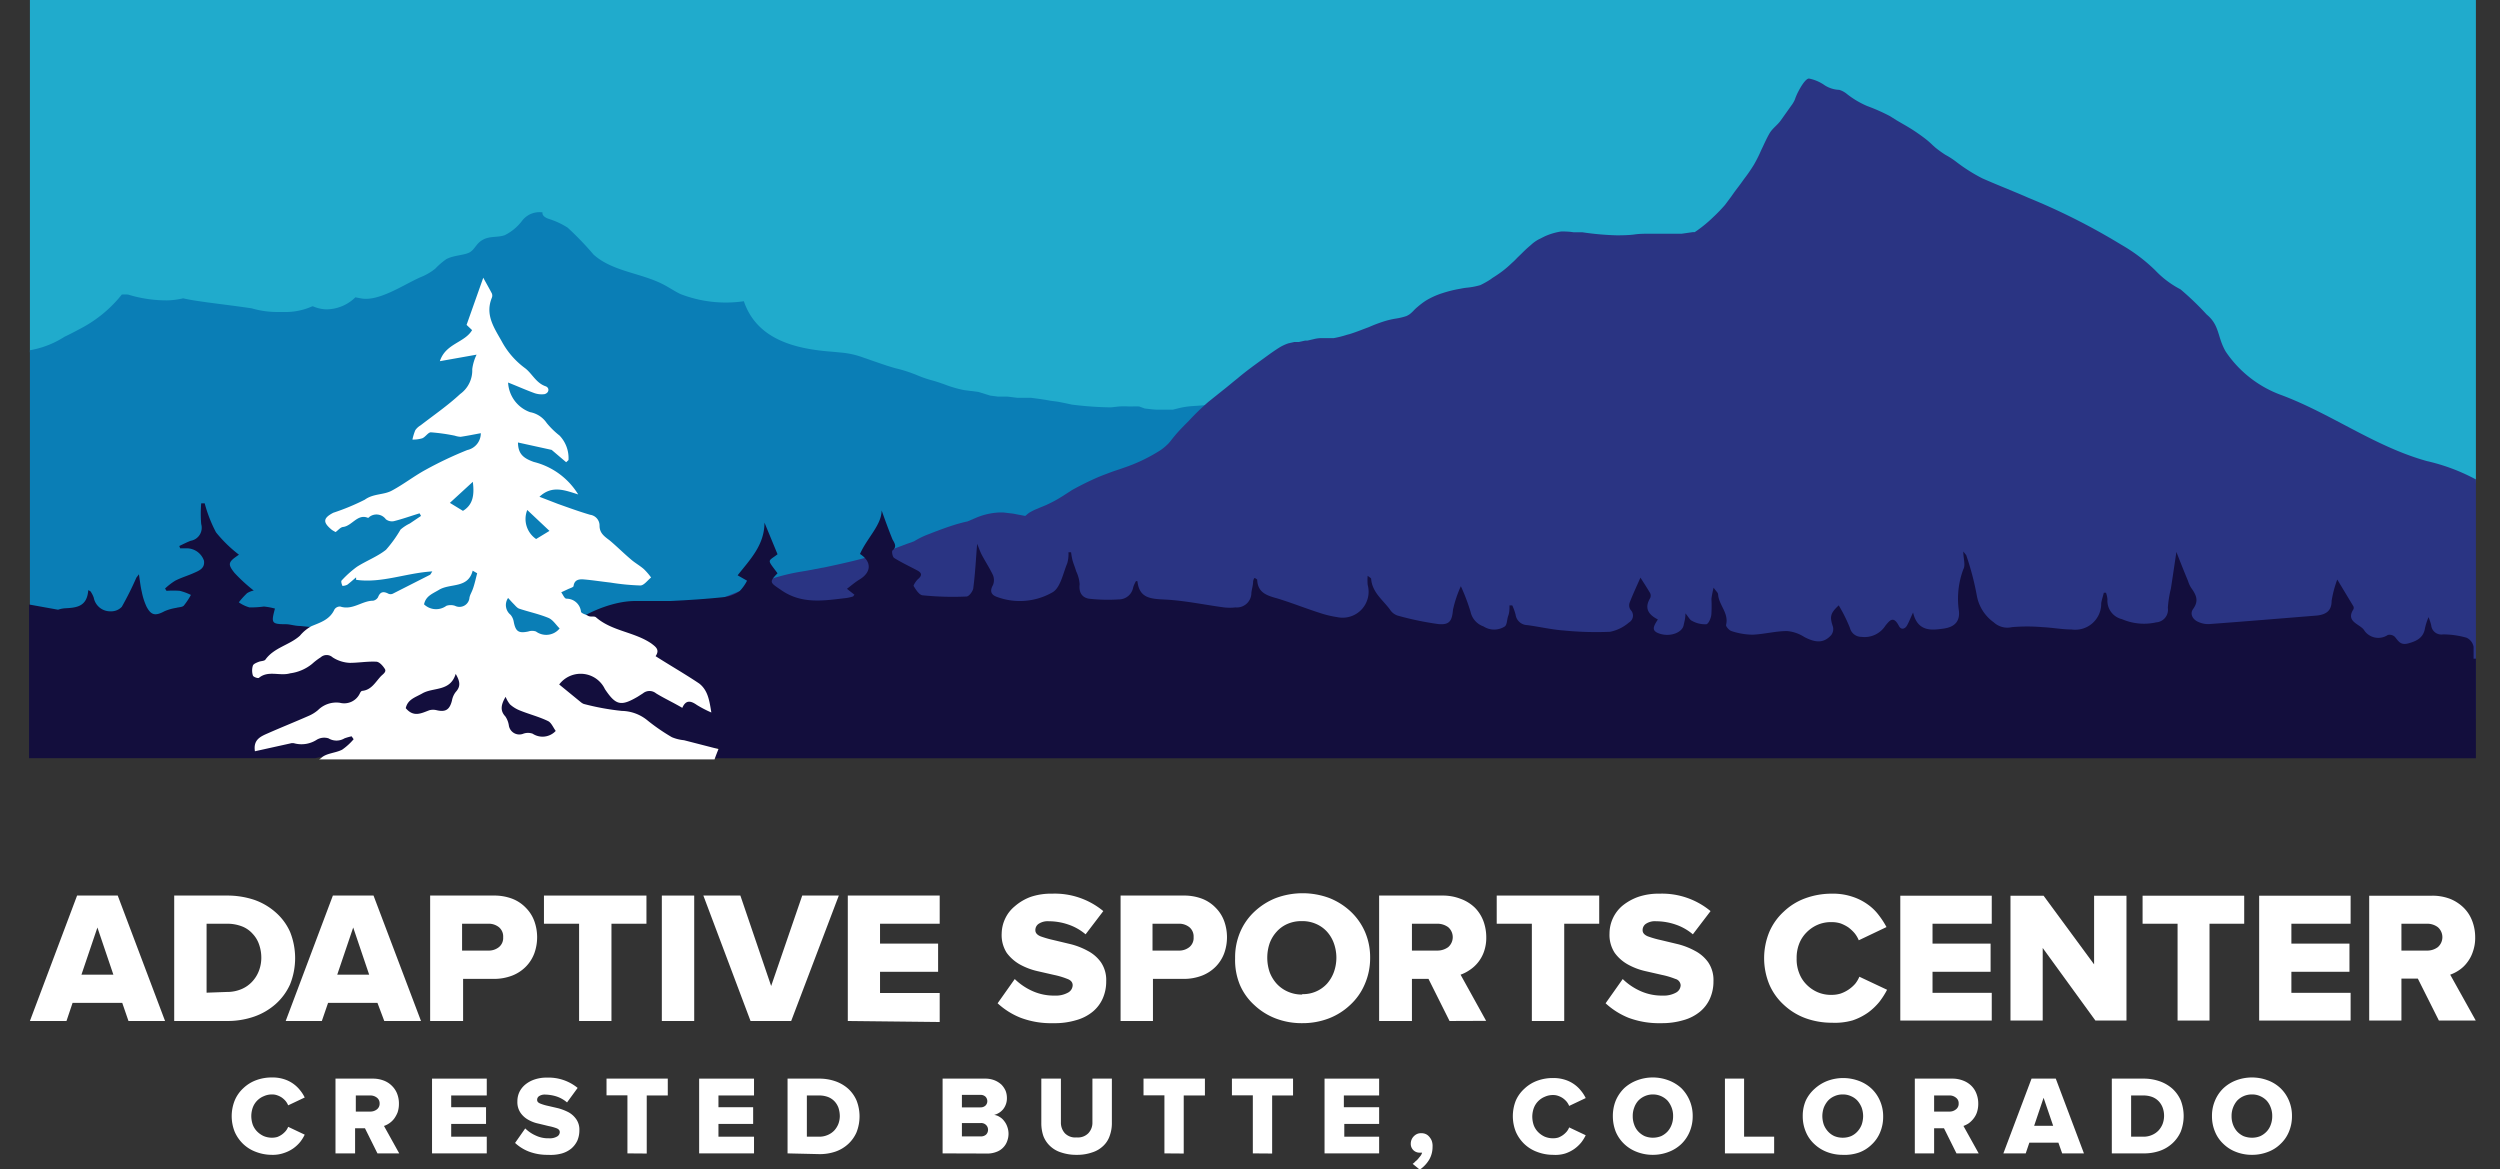 <svg viewBox="0 0 172.21 80.55" xmlns="http://www.w3.org/2000/svg" xmlns:xlink="http://www.w3.org/1999/xlink"><rect x="0" y="0" width="172.21" height="80.55" fill="#333333" stroke="none"/><clipPath id="a"><path d="m170.55 52.36-168.49-.13v-52.23h168.49z"/></clipPath><g fill="#fff"><path d="m126.19 70.45a5.27 5.27 0 0 1 -1.84-.32 4.4 4.4 0 0 1 -1.47-.91 4.07 4.07 0 0 1 -1-1.4 4.76 4.76 0 0 1 0-3.63 4.07 4.07 0 0 1 1-1.4 4.24 4.24 0 0 1 1.47-.91 5.27 5.27 0 0 1 1.84-.32 4.18 4.18 0 0 1 1.38.2 3.82 3.82 0 0 1 1.07.53 3.39 3.39 0 0 1 .77.74 5.87 5.87 0 0 1 .54.83l-1.91.91a2 2 0 0 0 -.29-.49 2.72 2.72 0 0 0 -.43-.4 2.65 2.65 0 0 0 -.53-.27 2 2 0 0 0 -.6-.09 2.32 2.32 0 0 0 -1 .19 2.42 2.42 0 0 0 -.76.53 2.27 2.27 0 0 0 -.5.78 2.66 2.66 0 0 0 -.17 1 2.59 2.59 0 0 0 .17 1 2.22 2.22 0 0 0 .5.79 2.42 2.42 0 0 0 .76.53 2.32 2.32 0 0 0 1 .19 2 2 0 0 0 .6-.09 2.36 2.36 0 0 0 1-.67 2 2 0 0 0 .29-.49l1.91.9a5.49 5.49 0 0 1 -.53.83 4.23 4.23 0 0 1 -.78.74 4.13 4.13 0 0 1 -1.07.54 4.46 4.46 0 0 1 -1.42.16z"/><path d="m130.9 70.3v-8.6h6.3v1.93h-4.08v1.37h4v1.94h-4v1.45h4.08v1.91z"/><path d="m144.34 70.3-3.63-5v5h-2.22v-8.6h2.28l3.48 4.73v-4.73h2.23v8.6z"/><path d="m150 70.3v-6.67h-2.41v-1.93h7v1.93h-2.39v6.67z"/><path d="m155.62 70.3v-8.6h6.3v1.93h-4.08v1.37h4v1.94h-4v1.45h4.08v1.91z"/><path d="m168 70.3-1.45-2.89h-1.13v2.89h-2.22v-8.6h4.31a3.42 3.42 0 0 1 1.27.22 2.85 2.85 0 0 1 .94.62 2.53 2.53 0 0 1 .58.91 3.12 3.12 0 0 1 .2 1.11 2.8 2.8 0 0 1 -.16 1 2.44 2.44 0 0 1 -.4.75 2.26 2.26 0 0 1 -.55.52 2.7 2.7 0 0 1 -.61.31l1.76 3.16zm-.83-4.82a1.21 1.21 0 0 0 .76-.24.91.91 0 0 0 0-1.37 1.21 1.21 0 0 0 -.76-.24h-1.75v1.85z"/><path d="m18.75 79.55a3.08 3.08 0 0 1 -1.11-.2 2.55 2.55 0 0 1 -.88-.54 2.61 2.61 0 0 1 -.59-.84 2.91 2.91 0 0 1 0-2.17 2.41 2.41 0 0 1 .59-.84 2.57 2.57 0 0 1 .88-.55 3.08 3.08 0 0 1 1.11-.19 2.57 2.57 0 0 1 .82.12 2.27 2.27 0 0 1 1.1.76 2.48 2.48 0 0 1 .32.5l-1.14.54a1.22 1.22 0 0 0 -.17-.29 1.48 1.48 0 0 0 -.26-.24 1.37 1.37 0 0 0 -.32-.16 1 1 0 0 0 -.35-.06 1.34 1.34 0 0 0 -.58.12 1.35 1.35 0 0 0 -.76.79 1.81 1.81 0 0 0 -.1.58 1.87 1.87 0 0 0 .1.59 1.35 1.35 0 0 0 .3.47 1.52 1.52 0 0 0 .46.32 1.5 1.5 0 0 0 .58.11 1.34 1.34 0 0 0 .35-.05 1.41 1.41 0 0 0 .32-.17 1.48 1.48 0 0 0 .26-.24 1.05 1.05 0 0 0 .17-.29l1.14.54a2.72 2.72 0 0 1 -.31.5 2.47 2.47 0 0 1 -.47.44 2.4 2.4 0 0 1 -.64.32 2.31 2.31 0 0 1 -.82.13z"/><path d="m26 79.45-.86-1.73h-.68v1.73h-1.35v-5.15h2.58a2.06 2.06 0 0 1 .76.14 1.57 1.57 0 0 1 .56.37 1.53 1.53 0 0 1 .35.54 1.85 1.85 0 0 1 .12.67 1.89 1.89 0 0 1 -.09.6 2 2 0 0 1 -.24.44 1.47 1.47 0 0 1 -.34.32 1.51 1.51 0 0 1 -.36.18l1.05 1.89zm-.49-2.88a.72.72 0 0 0 .45-.15.49.49 0 0 0 .19-.41.48.48 0 0 0 -.19-.4.72.72 0 0 0 -.45-.15h-1v1.11z"/><path d="m29.76 79.45v-5.15h3.77v1.16h-2.45v.81h2.4v1.15h-2.4v.88h2.45v1.15z"/><path d="m37.76 79.55a3.57 3.57 0 0 1 -1.34-.23 3 3 0 0 1 -.94-.59l.7-1a2.41 2.41 0 0 0 .7.48 2 2 0 0 0 .94.2 1 1 0 0 0 .55-.12.36.36 0 0 0 .19-.3c0-.12-.07-.21-.22-.27a3.34 3.34 0 0 0 -.54-.15l-.7-.17a2.35 2.35 0 0 1 -.7-.26 1.56 1.56 0 0 1 -.54-.48 1.31 1.31 0 0 1 -.22-.8 1.5 1.5 0 0 1 .13-.62 1.55 1.55 0 0 1 .4-.52 2 2 0 0 1 .65-.36 2.57 2.57 0 0 1 .87-.13 3.16 3.16 0 0 1 2.1.71l-.73 1a2.16 2.16 0 0 0 -.72-.41 2.77 2.77 0 0 0 -.78-.13.69.69 0 0 0 -.43.11.3.3 0 0 0 -.13.26c0 .11.07.19.22.25a3.25 3.25 0 0 0 .54.16l.69.16a3.64 3.64 0 0 1 .7.27 1.56 1.56 0 0 1 .54.48 1.25 1.25 0 0 1 .22.77 1.8 1.8 0 0 1 -.14.71 1.62 1.62 0 0 1 -.42.55 1.84 1.84 0 0 1 -.67.34 2.88 2.88 0 0 1 -.92.09z"/><path d="m43.22 79.45v-4h-1.44v-1.15h4.22v1.16h-1.45v4z"/><path d="m48.16 79.45v-5.15h3.78v1.16h-2.45v.81h2.39v1.15h-2.39v.88h2.45v1.15z"/><path d="m54.25 79.45v-5.15h2.17a3.37 3.37 0 0 1 1.12.18 2.64 2.64 0 0 1 .88.51 2.4 2.4 0 0 1 .58.81 3 3 0 0 1 0 2.2 2.4 2.4 0 0 1 -.58.81 2.5 2.5 0 0 1 -.88.52 3.33 3.33 0 0 1 -1.12.17zm2.17-1.15a1.43 1.43 0 0 0 .6-.12 1.34 1.34 0 0 0 .45-.31 1.48 1.48 0 0 0 .28-.45 1.62 1.62 0 0 0 .1-.54 1.93 1.93 0 0 0 -.09-.56 1.29 1.29 0 0 0 -.27-.45 1.23 1.23 0 0 0 -.44-.3 1.73 1.73 0 0 0 -.63-.11h-.84v2.84z"/><path d="m64.93 79.45v-5.15h2.92a1.74 1.74 0 0 1 .67.12 1.58 1.58 0 0 1 .47.3 1.47 1.47 0 0 1 .28.42 1.36 1.36 0 0 1 .09.48 1.21 1.21 0 0 1 -.26.79 1.18 1.18 0 0 1 -.62.39.88.88 0 0 1 .38.14 1 1 0 0 1 .31.28 1.28 1.28 0 0 1 .21.38 1.41 1.41 0 0 1 0 1 1.18 1.18 0 0 1 -.28.45 1.19 1.19 0 0 1 -.47.3 1.71 1.71 0 0 1 -.67.11zm2.62-3.17a.48.48 0 0 0 .33-.12.42.42 0 0 0 .13-.31.44.44 0 0 0 -.13-.31.48.48 0 0 0 -.33-.12h-1.29v.86zm0 2a.53.53 0 0 0 .37-.12.46.46 0 0 0 .14-.34.45.45 0 0 0 -.14-.33.48.48 0 0 0 -.37-.13h-1.29v.92z"/><path d="m74.17 79.55a3.24 3.24 0 0 1 -1.09-.17 1.92 1.92 0 0 1 -.76-.45 1.84 1.84 0 0 1 -.45-.68 2.75 2.75 0 0 1 -.14-.88v-3.07h1.35v3a1.09 1.09 0 0 0 .27.76 1 1 0 0 0 .82.29 1 1 0 0 0 .8-.29 1.05 1.05 0 0 0 .28-.76v-3h1.34v3.06a2.5 2.5 0 0 1 -.15.88 1.67 1.67 0 0 1 -.44.69 1.92 1.92 0 0 1 -.76.45 3.12 3.12 0 0 1 -1.07.17z"/><path d="m80.21 79.45v-4h-1.44v-1.15h4.23v1.16h-1.46v4z"/><path d="m86.3 79.45v-4h-1.44v-1.15h4.21v1.16h-1.44v4z"/><path d="m91.24 79.45v-5.15h3.76v1.16h-2.43v.81h2.43v1.15h-2.4v.88h2.4v1.15z"/><path d="m98.68 79a1.75 1.75 0 0 1 -.23.88 2.24 2.24 0 0 1 -.65.69l-.49-.4a.92.92 0 0 0 .19-.17 1.07 1.07 0 0 0 .19-.18l.17-.21a.67.67 0 0 0 .1-.21h-.17a.6.6 0 0 1 -.61-.63.72.72 0 0 1 .22-.51.71.71 0 0 1 .22-.15.62.62 0 0 1 .27-.05.73.73 0 0 1 .3.05.64.64 0 0 1 .25.18 1 1 0 0 1 .18.28 1.06 1.06 0 0 1 .06.43z"/><path d="m107 79.55a3.08 3.08 0 0 1 -1.11-.2 2.55 2.55 0 0 1 -.88-.54 2.61 2.61 0 0 1 -.59-.84 2.91 2.91 0 0 1 0-2.17 2.41 2.41 0 0 1 .58-.8 2.57 2.57 0 0 1 .88-.55 3.08 3.08 0 0 1 1.11-.19 2.57 2.57 0 0 1 .82.12 2.27 2.27 0 0 1 1.1.76 2.48 2.48 0 0 1 .32.5l-1.14.54a1.22 1.22 0 0 0 -.17-.29 1.48 1.48 0 0 0 -.26-.24 1.37 1.37 0 0 0 -.32-.16 1 1 0 0 0 -.35-.06 1.34 1.34 0 0 0 -.58.12 1.35 1.35 0 0 0 -.76.79 1.81 1.81 0 0 0 -.1.58 1.87 1.87 0 0 0 .1.59 1.35 1.35 0 0 0 .3.47 1.52 1.52 0 0 0 .46.32 1.5 1.5 0 0 0 .58.11 1.34 1.34 0 0 0 .35-.05 1.41 1.41 0 0 0 .32-.17 1.48 1.48 0 0 0 .26-.24 1.05 1.05 0 0 0 .17-.29l1.14.54a2.72 2.72 0 0 1 -.31.5 2.47 2.47 0 0 1 -.47.44 2.4 2.4 0 0 1 -.64.32 2.31 2.31 0 0 1 -.81.09z"/><path d="m113.85 79.55a3 3 0 0 1 -1.09-.2 2.57 2.57 0 0 1 -.88-.55 2.52 2.52 0 0 1 -.58-.84 2.92 2.92 0 0 1 -.2-1.08 2.83 2.83 0 0 1 .2-1.07 2.67 2.67 0 0 1 .58-.85 2.71 2.71 0 0 1 .88-.54 3.07 3.07 0 0 1 2.18 0 2.71 2.71 0 0 1 .88.54 2.68 2.68 0 0 1 .78 1.92 2.74 2.74 0 0 1 -.21 1.08 2.5 2.5 0 0 1 -.57.84 2.57 2.57 0 0 1 -.88.55 3 3 0 0 1 -1.09.2zm0-1.18a1.58 1.58 0 0 0 .58-.11 1.43 1.43 0 0 0 .44-.32 1.47 1.47 0 0 0 .28-.47 1.63 1.63 0 0 0 .1-.59 1.57 1.57 0 0 0 -.1-.58 1.64 1.64 0 0 0 -.28-.48 1.39 1.39 0 0 0 -1-.43 1.37 1.37 0 0 0 -.58.12 1.4 1.4 0 0 0 -.44.31 1.44 1.44 0 0 0 -.28.48 1.57 1.57 0 0 0 -.1.58 1.63 1.63 0 0 0 .1.59 1.31 1.31 0 0 0 .28.47 1.43 1.43 0 0 0 .44.32 1.54 1.54 0 0 0 .56.11z"/><path d="m118.82 79.45v-5.15h1.32v4h2.07v1.15z"/><path d="m126.94 79.55a3 3 0 0 1 -1.1-.2 2.63 2.63 0 0 1 -.87-.55 2.38 2.38 0 0 1 -.58-.84 2.74 2.74 0 0 1 -.21-1.08 2.65 2.65 0 0 1 .21-1.07 2.52 2.52 0 0 1 .61-.81 2.77 2.77 0 0 1 .87-.54 3.1 3.1 0 0 1 2.19 0 2.56 2.56 0 0 1 .87.54 2.52 2.52 0 0 1 .58.85 2.65 2.65 0 0 1 .21 1.07 2.74 2.74 0 0 1 -.21 1.08 2.38 2.38 0 0 1 -.58.84 2.44 2.44 0 0 1 -.87.55 3 3 0 0 1 -1.12.16zm0-1.18a1.48 1.48 0 0 0 .57-.11 1.32 1.32 0 0 0 .44-.32 1.49 1.49 0 0 0 .29-.47 1.87 1.87 0 0 0 .1-.59 1.81 1.81 0 0 0 -.1-.58 1.66 1.66 0 0 0 -.29-.48 1.29 1.29 0 0 0 -.44-.31 1.32 1.32 0 0 0 -.57-.12 1.34 1.34 0 0 0 -.58.12 1.29 1.29 0 0 0 -.44.31 1.66 1.66 0 0 0 -.29.48 1.81 1.81 0 0 0 -.1.58 1.87 1.87 0 0 0 .1.59 1.49 1.49 0 0 0 .29.47 1.32 1.32 0 0 0 .44.32 1.5 1.5 0 0 0 .58.11z"/><path d="m134.77 79.45-.86-1.73h-.68v1.73h-1.33v-5.15h2.58a2 2 0 0 1 .76.14 1.61 1.61 0 0 1 .57.37 1.5 1.5 0 0 1 .34.54 1.85 1.85 0 0 1 .12.67 1.89 1.89 0 0 1 -.09.6 1.43 1.43 0 0 1 -.24.44 1.66 1.66 0 0 1 -.33.32 1.73 1.73 0 0 1 -.36.18l1.05 1.89zm-.49-2.88a.68.68 0 0 0 .45-.15.47.47 0 0 0 .19-.41.46.46 0 0 0 -.19-.4.68.68 0 0 0 -.45-.15h-1.05v1.11z"/><path d="m142.05 79.45-.26-.74h-2l-.25.74h-1.54l1.94-5.15h1.67l1.94 5.15zm-1.28-3.83-.65 1.93h1.31z"/><path d="m145.47 79.45v-5.15h2.17a3.37 3.37 0 0 1 1.12.18 2.64 2.64 0 0 1 .88.51 2.4 2.4 0 0 1 .58.81 3 3 0 0 1 0 2.15 2.4 2.4 0 0 1 -.58.81 2.5 2.5 0 0 1 -.88.52 3.33 3.33 0 0 1 -1.12.17zm2.17-1.15a1.43 1.43 0 0 0 .6-.12 1.34 1.34 0 0 0 .45-.31 1.48 1.48 0 0 0 .28-.45 1.62 1.62 0 0 0 .1-.54 1.64 1.64 0 0 0 -.09-.56 1.29 1.29 0 0 0 -.27-.45 1.23 1.23 0 0 0 -.44-.3 1.73 1.73 0 0 0 -.63-.11h-.84v2.84z"/><path d="m155.13 79.55a3 3 0 0 1 -1.1-.2 2.53 2.53 0 0 1 -.87-.55 2.38 2.38 0 0 1 -.58-.84 2.74 2.74 0 0 1 -.21-1.08 2.65 2.65 0 0 1 .21-1.07 2.52 2.52 0 0 1 .58-.85 2.66 2.66 0 0 1 .87-.54 3.1 3.1 0 0 1 2.19 0 2.56 2.56 0 0 1 .87.54 2.52 2.52 0 0 1 .58.85 2.65 2.65 0 0 1 .21 1.07 2.74 2.74 0 0 1 -.21 1.08 2.38 2.38 0 0 1 -.58.84 2.44 2.44 0 0 1 -.87.55 3 3 0 0 1 -1.09.2zm0-1.18a1.48 1.48 0 0 0 .57-.11 1.43 1.43 0 0 0 .44-.32 1.31 1.31 0 0 0 .28-.47 1.63 1.63 0 0 0 .1-.59 1.57 1.57 0 0 0 -.1-.58 1.44 1.44 0 0 0 -.28-.48 1.4 1.4 0 0 0 -.44-.31 1.32 1.32 0 0 0 -.57-.12 1.41 1.41 0 0 0 -.59.12 1.4 1.4 0 0 0 -.44.31 1.64 1.64 0 0 0 -.28.48 1.57 1.57 0 0 0 -.1.58 1.63 1.63 0 0 0 .1.59 1.47 1.47 0 0 0 .28.47 1.43 1.43 0 0 0 .44.32 1.59 1.59 0 0 0 .59.11z"/><path d="m8.85 70.33-.43-1.25h-3.42l-.42 1.25h-2.52l3.25-8.64h2.8l3.26 8.64zm-2.14-6.44-1.1 3.25h2.2z"/><path d="m12 70.33v-8.64h3.62a5.88 5.88 0 0 1 1.88.29 4.43 4.43 0 0 1 1.48.86 3.89 3.89 0 0 1 1 1.35 4.86 4.86 0 0 1 0 3.62 4 4 0 0 1 -1 1.36 4.43 4.43 0 0 1 -1.48.86 5.58 5.58 0 0 1 -1.86.3zm3.62-2a2.54 2.54 0 0 0 1-.19 2.14 2.14 0 0 0 .75-.52 2.27 2.27 0 0 0 .47-.76 2.53 2.53 0 0 0 .16-.86 2.75 2.75 0 0 0 -.15-.93 2 2 0 0 0 -.45-.75 1.89 1.89 0 0 0 -.74-.51 2.8 2.8 0 0 0 -1-.18h-1.43v4.75z"/><path d="m26.47 70.33-.47-1.25h-3.4l-.43 1.25h-2.49l3.25-8.64h2.8l3.27 8.64zm-2.14-6.44-1.1 3.25h2.2z"/><path d="m29.63 70.33v-8.64h4.37a3.49 3.49 0 0 1 1.29.22 2.59 2.59 0 0 1 .94.63 2.53 2.53 0 0 1 .58.92 3.28 3.28 0 0 1 0 2.2 2.61 2.61 0 0 1 -.58.92 2.7 2.7 0 0 1 -.94.62 3.49 3.49 0 0 1 -1.29.23h-2.1v2.9zm4-4.85a1.12 1.12 0 0 0 .74-.24.81.81 0 0 0 .29-.68.83.83 0 0 0 -.29-.69 1.12 1.12 0 0 0 -.74-.24h-1.8v1.85z"/><path d="m39.89 70.33v-6.7h-2.42v-1.94h7.06v1.94h-2.41v6.7z"/><path d="m45.59 70.33v-8.64h2.23v8.64z"/><path d="m51.7 70.33-3.25-8.64h2.55l2.12 6.23 2.14-6.23h2.52l-3.28 8.64z"/><path d="m58.4 70.33v-8.64h6.33v1.94h-4.11v1.37h4v1.94h-4v1.46h4.11v2z"/><path d="m72.55 70.48a5.93 5.93 0 0 1 -2.24-.37 5.12 5.12 0 0 1 -1.59-1l1.18-1.67a4.18 4.18 0 0 0 1.16.8 3.58 3.58 0 0 0 1.6.34 1.71 1.71 0 0 0 .9-.2.6.6 0 0 0 .33-.51c0-.2-.12-.35-.37-.44a5.46 5.46 0 0 0 -.9-.27l-1.18-.27a4.65 4.65 0 0 1 -1.18-.45 2.91 2.91 0 0 1 -.91-.8 2.26 2.26 0 0 1 -.35-1.34 2.5 2.5 0 0 1 .23-1 2.43 2.43 0 0 1 .67-.87 3.5 3.5 0 0 1 1.1-.65 4.37 4.37 0 0 1 1.47-.22 5.23 5.23 0 0 1 3.53 1.2l-1.22 1.6a3.63 3.63 0 0 0 -1.21-.68 4.11 4.11 0 0 0 -1.32-.22 1.14 1.14 0 0 0 -.71.18.52.52 0 0 0 -.22.44q0 .27.36.42a7.45 7.45 0 0 0 .91.26l1.17.28a5 5 0 0 1 1.17.46 2.57 2.57 0 0 1 .91.79 2.17 2.17 0 0 1 .36 1.3 2.88 2.88 0 0 1 -.24 1.19 2.48 2.48 0 0 1 -.69.91 3.09 3.09 0 0 1 -1.13.58 5.12 5.12 0 0 1 -1.59.21z"/><path d="m77.19 70.33v-8.64h4.33a3.49 3.49 0 0 1 1.29.22 2.59 2.59 0 0 1 .94.63 2.53 2.53 0 0 1 .58.92 3.28 3.28 0 0 1 0 2.2 2.61 2.61 0 0 1 -.58.92 2.7 2.7 0 0 1 -.94.62 3.49 3.49 0 0 1 -1.29.23h-2.1v2.9zm4-4.85a1.12 1.12 0 0 0 .74-.24.81.81 0 0 0 .29-.68.83.83 0 0 0 -.29-.69 1.12 1.12 0 0 0 -.74-.24h-1.8v1.85z"/><path d="m89.7 70.48a5 5 0 0 1 -1.84-.33 4.48 4.48 0 0 1 -1.46-.92 4 4 0 0 1 -1-1.41 4.46 4.46 0 0 1 -.32-1.82 4.41 4.41 0 0 1 .35-1.8 4.13 4.13 0 0 1 1-1.42 4.65 4.65 0 0 1 1.46-.92 5.29 5.29 0 0 1 3.68 0 4.65 4.65 0 0 1 1.46.92 4.24 4.24 0 0 1 1 1.42 4.41 4.41 0 0 1 .35 1.8 4.46 4.46 0 0 1 -.38 1.82 4.11 4.11 0 0 1 -1 1.41 4.48 4.48 0 0 1 -1.46.92 5.05 5.05 0 0 1 -1.84.33zm0-2a2.23 2.23 0 0 0 1.71-.72 2.51 2.51 0 0 0 .47-.79 2.94 2.94 0 0 0 0-2 2.4 2.4 0 0 0 -.47-.79 2.18 2.18 0 0 0 -.74-.53 2.34 2.34 0 0 0 -1-.2 2.38 2.38 0 0 0 -1 .2 2.14 2.14 0 0 0 -.73.53 2.43 2.43 0 0 0 -.48.79 3.11 3.11 0 0 0 0 2 2.54 2.54 0 0 0 .48.79 2.29 2.29 0 0 0 .73.53 2.38 2.38 0 0 0 1.03.22z"/><path d="m99.85 70.33-1.45-2.9h-1.14v2.9h-2.26v-8.64h4.33a3.38 3.38 0 0 1 1.27.22 2.75 2.75 0 0 1 1 .62 2.62 2.62 0 0 1 .58.91 3.22 3.22 0 0 1 .2 1.12 2.86 2.86 0 0 1 -.16 1 2.49 2.49 0 0 1 -1 1.27 2.7 2.7 0 0 1 -.61.31l1.76 3.18zm-.85-4.85a1.25 1.25 0 0 0 .76-.24.91.91 0 0 0 0-1.37 1.25 1.25 0 0 0 -.76-.24h-1.74v1.85z"/><path d="m105.52 70.33v-6.7h-2.42v-1.94h7.06v1.94h-2.41v6.7z"/><path d="m114.43 70.48a6 6 0 0 1 -2.25-.37 5.19 5.19 0 0 1 -1.58-1l1.18-1.67a4.18 4.18 0 0 0 1.16.8 3.58 3.58 0 0 0 1.6.34 1.74 1.74 0 0 0 .9-.2.6.6 0 0 0 .33-.51.48.48 0 0 0 -.37-.44 5.46 5.46 0 0 0 -.9-.27l-1.18-.27a4.51 4.51 0 0 1 -1.18-.45 2.8 2.8 0 0 1 -.91-.8 2.26 2.26 0 0 1 -.36-1.34 2.52 2.52 0 0 1 .89-1.91 3.68 3.68 0 0 1 1.09-.61 4.37 4.37 0 0 1 1.47-.22 5.23 5.23 0 0 1 3.51 1.2l-1.22 1.6a3.63 3.63 0 0 0 -1.21-.68 4.15 4.15 0 0 0 -1.32-.22 1.12 1.12 0 0 0 -.71.18.52.52 0 0 0 -.22.44q0 .27.36.42a7 7 0 0 0 .91.26l1.17.28a5 5 0 0 1 1.17.46 2.57 2.57 0 0 1 .91.79 2.17 2.17 0 0 1 .36 1.3 2.88 2.88 0 0 1 -.24 1.19 2.48 2.48 0 0 1 -.69.91 3.09 3.09 0 0 1 -1.13.58 5.17 5.17 0 0 1 -1.54.21z"/></g><path d="m170.55 32.98-2.3 13.07h-164.4l-1.79-21.83v-24.22h168.49z" fill="#20abcc"/><g clip-path="url(#a)"><path d="m92.25 32.06a1.34 1.34 0 0 0 -.75-.61l-.61-.26-.17-.07-.42-.12a4.83 4.83 0 0 0 .5-1.05l.16-.4.16-.29v-.08-.07a.89.89 0 0 0 .15-.44.7.7 0 0 0 -.08-.33.86.86 0 0 0 -.19-.34 1.41 1.41 0 0 0 -.63-.23 9.73 9.73 0 0 0 -1.61-.14h-.31c-.32 0-.64 0-1-.06h-.33a4.48 4.48 0 0 0 -.63-.06h-.16a6.33 6.33 0 0 0 -.74.12l-.4.08c-.32.05-.64.08-1 .12l-1 .07-1 .07a5.39 5.39 0 0 0 -1 .15l-.4.1h-1.04c-.29 0-.59-.05-.89-.08l-.39-.14a4.13 4.13 0 0 0 -.47 0h-.23a5.34 5.34 0 0 0 -.69 0l-.54.06h-.08a23.42 23.42 0 0 1 -2.63-.19l-.41-.09-.35-.07c-.22-.05-.45-.07-.67-.1l-.4-.07-.32-.05-.68-.09h-.62-.32l-.65-.08h-.27-.39l-.54-.07-.81-.25-1-.13a8 8 0 0 1 -1.12-.31c-.35-.13-.74-.27-1.12-.37a8 8 0 0 1 -1-.35l-.23-.09a9.18 9.18 0 0 0 -1.23-.38c-.55-.15-1.1-.35-1.63-.53l-.63-.22a5.85 5.85 0 0 0 -1.36-.32l-.73-.07c-2.47-.18-5.2-.79-6.11-3.48a8.63 8.63 0 0 1 -4.38-.5c-.39-.19-.74-.43-1.12-.63-1.57-.83-3.53-.9-4.85-2.08a21 21 0 0 0 -1.79-1.86 5.42 5.42 0 0 0 -1.29-.6c-.22-.07-.48-.22-.44-.45a1.5 1.5 0 0 0 -1.4.57 3.37 3.37 0 0 1 -1.2 1c-.48.17-1 .05-1.48.3s-.55.63-.9.86-1.15.21-1.66.5a5.14 5.14 0 0 0 -.75.65 3.91 3.91 0 0 1 -1 .58c-1.13.49-2.84 1.68-4.08 1.47l-.42-.08a2.87 2.87 0 0 1 -2 .83 2.42 2.42 0 0 1 -.92-.21h-.05a4.44 4.44 0 0 1 -1.69.39h-.23-.6a6.22 6.22 0 0 1 -1.65-.25c-1-.15-2-.27-3.05-.41-.55-.08-1.12-.15-1.67-.28a5.81 5.81 0 0 1 -1 .14 9 9 0 0 1 -2.8-.4 3.09 3.09 0 0 0 -.43 0 8.86 8.86 0 0 1 -2.78 2.31c-.39.21-.77.41-1.17.6a6.38 6.38 0 0 1 -3 1 15.91 15.91 0 0 1 -.8 4.44c-.89 3.42-.64 6.93-.41 10.36a18.44 18.44 0 0 0 1.32 5.09c.2.55 0 1.18.72 1.43s1.09-.44 1.09-1.18v-.19-.21a.5.5 0 0 0 .19.19 1 1 0 0 0 .32.16h.08.12a5.13 5.13 0 0 0 .77.13h.49.54c.31 0 .61.08.92.12a9.44 9.44 0 0 1 1.15.46c.15 0 .3.1.44.15h.14.07l.51.18a10.46 10.46 0 0 0 2.7.37h.67c1.53.06 3.3.12 5 .23l.9.05h.27c.56 0 1.11.07 1.67.09.92 0 1.85 0 2.78.07h2.77 2.82.74.75l1.5.05h1.29 1.51l1.53.1h1.48 1.23 1.56.17 3.33q1.13 0 2.25 0c2-.06 3.93-.13 5.89-.21 1.64-.07 3.29-.23 5-.4l2.91-.33 1.84-.23c1-.1 2-.18 3-.25l2.65-.22c1.88-.17 3.86-.41 5.89-.71s3.93-.76 5.59-1.18l.52-.13a48.93 48.93 0 0 0 5-1.45c.48-.19 1-.37 1.44-.58l.57-.25.68-.35.11-.07.16-.1.1-.06h.07l.18-.12.19-.13.44-.33c.19-.15.37-.3.54-.46s.38-.36.57-.55.6-.65.9-1l.07-.08c.26-.31.51-.62.75-.95a10.15 10.15 0 0 0 1-1.81 2.91 2.91 0 0 0 .26-.91v-.08a2 2 0 0 0 0-.2 2.4 2.4 0 0 0 -.09-1.09z" fill="#0a7eb6"/><path d="m171.26 39.66a11.5 11.5 0 0 1 .84-3.92 2 2 0 0 0 -.74-2.24 13.37 13.37 0 0 0 -4.19-1.74c-3.58-1-6.52-3.22-9.95-4.52a7.86 7.86 0 0 1 -3.89-3c-.6-1-.41-1.82-1.32-2.57a19.65 19.65 0 0 0 -1.81-1.74 6.55 6.55 0 0 1 -1.75-1.32 11.57 11.57 0 0 0 -2.34-1.76 44.61 44.61 0 0 0 -6.4-3.23c-.47-.21-.94-.4-1.42-.6s-1.17-.48-1.75-.74a11.51 11.51 0 0 1 -1.81-1.15 5.65 5.65 0 0 0 -.57-.38l-.16-.09a7.76 7.76 0 0 1 -.68-.49l-.19-.17a5.56 5.56 0 0 0 -.44-.39c-.24-.19-.48-.36-.73-.53s-.58-.37-.88-.54l-.43-.25-.46-.29a13.09 13.09 0 0 0 -1.58-.7 6.21 6.21 0 0 1 -1.38-.82 1.52 1.52 0 0 0 -.53-.29 2 2 0 0 1 -1-.31 2.83 2.83 0 0 0 -1.09-.47c-.28 0-.72.84-.84 1.11s-.1.27-.16.4a2.06 2.06 0 0 1 -.23.37l-.71 1c-.24.34-.57.54-.78.9s-.38.76-.57 1.15a9.47 9.47 0 0 1 -.5 1 11 11 0 0 1 -.69 1c-.16.23-.33.46-.5.68l-.15.2-.24.34-.41.55a11 11 0 0 1 -.82.85 9 9 0 0 1 -1.08.9l-.19.13h-.13l-.77.11h-2.19c-.35 0-.71 0-1.06.05s-.81.06-1.22.06a19.2 19.2 0 0 1 -2.37-.21h-.29-.32a3.64 3.64 0 0 0 -.56-.05 1.66 1.66 0 0 0 -.32 0 4.38 4.38 0 0 0 -1.1.33l-.42.21a2.5 2.5 0 0 0 -.54.39c-.22.18-.43.38-.63.58l-.31.3a4.17 4.17 0 0 1 -.37.36 6.91 6.91 0 0 1 -.73.62c-.19.14-.4.28-.61.41l-.12.09a6.16 6.16 0 0 1 -.71.4 4.85 4.85 0 0 1 -.86.17 4.67 4.67 0 0 0 -.52.08 8.43 8.43 0 0 0 -1.25.31 5.26 5.26 0 0 0 -1.14.52 5.47 5.47 0 0 0 -.54.41 3 3 0 0 0 -.26.24 2.5 2.5 0 0 1 -.29.27 1.34 1.34 0 0 1 -.23.13 4.19 4.19 0 0 1 -.76.18 6 6 0 0 0 -.73.17 10.17 10.17 0 0 0 -1.09.41l-.32.12c-.36.14-.68.26-1 .36l-.19.05a7.13 7.13 0 0 1 -.91.23h-.88a2.31 2.31 0 0 0 -.5.07l-.43.1h-.16l-.45.1h-.18-.13l-.4.09a3 3 0 0 0 -.59.27c-.32.2-.62.41-.92.63-.74.54-1.39 1-2 1.52-.33.26-.64.53-1 .81l-1 .8a16.66 16.66 0 0 0 -1.36 1.32c-.23.23-.46.46-.68.7s-.38.44-.56.67-.23.25-.32.34a3.57 3.57 0 0 1 -.38.3 11.36 11.36 0 0 1 -2.38 1.16l-.46.16-.39.13c-.33.12-.65.24-1 .38a20.34 20.34 0 0 0 -1.87.92l-.45.29-.3.19a7.67 7.67 0 0 1 -.84.46c-.18.09-.35.16-.53.23l-.38.16c-.14.06-.27.13-.4.2a1.84 1.84 0 0 0 -.22.17l-.1.08-.84-.16-.67-.08h-.25a4.66 4.66 0 0 0 -1.68.39l-.54.23c-.25.05-.5.12-.75.19-.62.19-1.22.41-1.93.69a5.71 5.71 0 0 0 -1 .49l-.48.17-.56.21c-.39.15-.79.3-1.2.43-1.26.4-2.55.69-3.77.95l-1.37.26-.36.06a14.25 14.25 0 0 0 -1.92.45 17.17 17.17 0 0 0 -1.69.63l-.21.09-.28.11-1.52.61-.92.39a7.45 7.45 0 0 0 -2.14 1.35 4.06 4.06 0 0 0 -.76 1 2.38 2.38 0 0 0 -.23.61l-.07.4c0 .2 0 .4.07.6a1.65 1.65 0 0 0 .32.67c.1.15.2.29.31.43s.22.26.33.38a11.33 11.33 0 0 0 1.39 1.19 18.31 18.31 0 0 0 1.58 1.1 6.9 6.9 0 0 0 .86.43l.26.12c.26.12.51.22.78.33l.18.07a13.18 13.18 0 0 0 1.73.51h.09l.74.16.35.07c.32.07.64.13 1 .17l1 .12h.65.34l1.81.07 1.82.07c2.58.11 3.49-.8 6.12-.6l1.67.42c2.51.19 5.4 0 8 0s5.18-.46 7.87-.62 5.23 1.12 7.63.88h-.14l2.49-.24h.1c2.46-.24 4.93-.45 7.6-.65 2.87-.22 5.28-.35 7.57-.41l3-.07c1.53 0 3.07-.05 4.6-.11 2.3-.09 4.83-.23 8-.45l1.74-.12 2.31-.16c1.33-.08 2.67-.11 3.81-.12h.58c1.63 0 3.29.09 4.89.17l2.09.11c1.67.08 3.35.14 5 .21l2.79.1c.77 0 1.55.06 2.32.09 1.82.07 3.71.14 5.55.24h.63c1 .06 2 .11 3.07.15 1.45 0 2.9-.09 4.32.08a10.18 10.18 0 0 0 4.74-.49 6.19 6.19 0 0 1 1.85-.53c.34-.33.23-.89.12-1.34-.74-2.69-.41-5.54-.15-8.38z" fill="#2a3483"/></g><path d="m170.39 45.37c0-.27 0-.54 0-.81a.86.86 0 0 0 -.48-.63 5.94 5.94 0 0 0 -1.63-.23.7.7 0 0 1 -.81-.64 5.05 5.05 0 0 0 -.18-.55 4 4 0 0 0 -.27.88c-.14.58-.61.79-1.13.93s-.67-.14-.92-.45a.53.53 0 0 0 -.49-.13 1.17 1.17 0 0 1 -1.65-.36c-.31-.41-1.27-.56-.71-1.42a.29.29 0 0 0 0-.18l-1.12-1.86a7.73 7.73 0 0 0 -.39 1.48c0 .7-.41.93-1 1-2.48.2-5 .41-7.45.59a1.61 1.61 0 0 1 -.71-.14c-.42-.17-.62-.57-.38-.9.43-.59.19-1-.15-1.48a2 2 0 0 1 -.2-.45c-.27-.65-.53-1.3-.8-2-.13.85-.25 1.69-.38 2.52a7.82 7.82 0 0 0 -.21 1.33.87.87 0 0 1 -.8 1 3.82 3.82 0 0 1 -2.36-.22 1.3 1.3 0 0 1 -1-1.37 1.82 1.82 0 0 0 -.1-.45h-.15c-.06.24-.14.48-.18.72a1.79 1.79 0 0 1 -2.05 1.81c-.66 0-1.32-.13-2-.16a12.26 12.26 0 0 0 -2.1 0 1.38 1.38 0 0 1 -1.25-.33 2.88 2.88 0 0 1 -1.16-1.8 19 19 0 0 0 -.74-2.83s-.07-.09-.2-.25c0 .5.17.93 0 1.23a5.78 5.78 0 0 0 -.3 2.88c.07.73-.33 1.1-1.06 1.2s-1.78.28-2.1-1.11c-.2.43-.29.67-.42.9s-.41.34-.57 0c-.37-.69-.62-.35-.91 0a1.7 1.7 0 0 1 -1.65.78.81.81 0 0 1 -.8-.62 11.17 11.17 0 0 0 -.77-1.55c-.59.55-.63.78-.4 1.47a.68.68 0 0 1 -.12.58c-.5.55-1.05.55-1.85.13a2.61 2.61 0 0 0 -1.19-.41c-.8 0-1.59.22-2.39.25a4.79 4.79 0 0 1 -1.44-.25c-.16-.05-.4-.32-.37-.43.2-.81-.5-1.36-.55-2.09 0-.12-.14-.22-.31-.47a6.64 6.64 0 0 0 -.15.77 9.16 9.16 0 0 1 0 1c0 .28-.19.72-.35.75a1.83 1.83 0 0 1 -1-.24c-.14-.06-.22-.25-.44-.51 0 .38-.08.59-.12.8-.09.52-.89.82-1.59.62s-.49-.52-.19-1c-.67-.34-.94-.79-.53-1.47a.41.41 0 0 0 0-.34c-.23-.39-.47-.76-.67-1.07-.24.55-.52 1.14-.75 1.74a.54.54 0 0 0 .08.49.55.55 0 0 1 -.12.86 2.84 2.84 0 0 1 -1.3.64 22.81 22.81 0 0 1 -3.2-.09c-.84-.06-1.67-.26-2.51-.37a.83.83 0 0 1 -.8-.72 3.77 3.77 0 0 0 -.23-.64h-.19c0 .24 0 .49-.09.73s-.07.59-.23.72a1.35 1.35 0 0 1 -1.47 0 1.37 1.37 0 0 1 -.89-1 13.63 13.63 0 0 0 -.67-1.77 8 8 0 0 0 -.54 1.61c-.07.75-.21 1.07-1 1a20.91 20.91 0 0 1 -2.83-.59 1 1 0 0 1 -.52-.42c-.49-.66-1.22-1.18-1.29-2.11 0-.05-.1-.09-.24-.21a4 4 0 0 0 0 .62 1.79 1.79 0 0 1 -2.1 2.23 7.23 7.23 0 0 1 -1.2-.29c-1-.32-1.94-.7-2.93-1-.73-.2-1.35-.4-1.38-1.3 0 0-.09-.06-.15-.1s-.12.15-.13.23c0 .26-.09.52-.12.79a1 1 0 0 1 -1.09 1 3.55 3.55 0 0 1 -.8 0c-1.35-.18-2.69-.47-4.05-.54-1-.05-1.78-.08-1.91-1.27h-.1a2.26 2.26 0 0 0 -.19.42 1 1 0 0 1 -1 .84 11.77 11.77 0 0 1 -2.06-.05c-.52-.1-.69-.49-.63-1a2.46 2.46 0 0 0 -.24-.89c-.07-.25-.18-.5-.25-.75a5 5 0 0 1 -.1-.56h-.18a2.31 2.31 0 0 1 -.08.75c-.29.7-.47 1.68-1 2a4.52 4.52 0 0 1 -3.84.33c-.4-.14-.52-.39-.28-.82a.9.9 0 0 0 0-.68c-.23-.49-.53-.94-.78-1.42-.11-.21-.18-.43-.31-.74-.09 1.08-.13 2-.26 3 0 .24-.3.63-.47.63a20.91 20.91 0 0 1 -3-.08c-.25 0-.49-.39-.65-.65 0-.07.17-.35.32-.48.31-.27.22-.44-.09-.6-.53-.28-1.06-.53-1.56-.84-.12-.07-.19-.46-.12-.52.31-.26.16-.48 0-.76-.31-.76-.58-1.53-.75-2 0 1-1 1.89-1.49 3 .83.54.79 1.27-.05 1.77-.28.17-.53.39-.85.63l.52.41c-.06.06-.08.11-.11.12a3.2 3.2 0 0 1 -.42.1c-1.55.18-3.09.46-4.53-.55-.75-.51-.85-.53-.24-1.15-.74-1-.69-.78 0-1.31l-.9-2.18c0 1.55-1 2.55-1.85 3.63l.65.37a3 3 0 0 1 -.51.72 2.47 2.47 0 0 1 -1.06.41c-1.24.13-2.47.21-3.71.27-.81 0-1.62 0-2.43 0-2.84 0-6.49 2.77-3.23 1.79l-.52 1.87-19.32-1.94c-.34 0-.63-.1-.93-.12-1.06 0-1.08-.07-.81-1.08a4.85 4.85 0 0 0 -.76-.14 6.45 6.45 0 0 1 -1 .06 2.44 2.44 0 0 1 -.73-.35 5.69 5.69 0 0 1 .57-.63 1.33 1.33 0 0 1 .46-.18 11.33 11.33 0 0 1 -1.33-1.22c-.49-.62-.43-.75.31-1.25a9.24 9.24 0 0 1 -1.58-1.54 9.36 9.36 0 0 1 -.78-2h-.24a8.53 8.53 0 0 0 0 1.43.91.91 0 0 1 -.72 1.15c-.27.1-.53.24-.79.36l.06.16h.47a1.26 1.26 0 0 1 1.17.85c.08.54-.34.69-.72.86s-.85.31-1.26.52a4.37 4.37 0 0 0 -.7.54l.1.16a5.63 5.63 0 0 1 .92 0 3.89 3.89 0 0 1 .76.28 4.75 4.75 0 0 1 -.49.74c-.11.11-.34.1-.51.15a3.45 3.45 0 0 0 -.81.23c-.63.34-.93.3-1.25-.32a4.4 4.4 0 0 1 -.32-1c-.09-.37-.13-.75-.2-1.22-.11.15-.15.19-.18.24a22.11 22.11 0 0 1 -1 2 1 1 0 0 1 -.77.31 1.15 1.15 0 0 1 -1.16-.93 1.74 1.74 0 0 0 -.23-.45l-.15-.08c-.08 1.13-.79 1.21-1.58 1.25a1.82 1.82 0 0 0 -.5.1l-2-.36v10.59h19.7l.4-.09 27.39-.62-.27.71h121.33v-6.86z" fill="#130e3d"/><path d="m17.84 46.69c.65-.53 1.43-.1 2.15-.31a3 3 0 0 0 1.51-.65 4.37 4.37 0 0 1 .59-.45.61.61 0 0 1 .82 0 2.36 2.36 0 0 0 1.18.38c.6 0 1.22-.11 1.82-.08.22 0 .47.29.6.5s-.15.37-.28.51c-.38.41-.65.94-1.28 1-.06 0-.13.1-.16.17a1.19 1.19 0 0 1 -1.38.65 1.79 1.79 0 0 0 -1.5.5 2.49 2.49 0 0 1 -.62.39c-.93.41-1.88.79-2.81 1.2-.5.22-1.05.43-.92 1.25l2.44-.54a.52.52 0 0 1 .3 0 1.94 1.94 0 0 0 1.53-.26 1 1 0 0 1 .8-.09 1.06 1.06 0 0 0 1.1 0 3.94 3.94 0 0 1 .49-.14l.14.2a4.09 4.09 0 0 1 -.79.72c-.46.24-1.12.24-1.45.58a.85.85 0 0 1 -.14.09h27.24c.09-.26.2-.53.27-.71l-2.37-.61a2.88 2.88 0 0 1 -.84-.21 13.55 13.55 0 0 1 -1.66-1.14 2.86 2.86 0 0 0 -1.79-.67 17.2 17.2 0 0 1 -2.62-.48.8.8 0 0 1 -.21-.13l-1.48-1.21a1.85 1.85 0 0 1 3.15.32c.75 1.12 1.1 1.2 2.26.52l.36-.23a.71.71 0 0 1 .9 0c.57.35 1.18.63 1.81 1 .25-.58.6-.48 1-.2a7.9 7.9 0 0 0 1 .52c-.13-.8-.23-1.53-.84-2-1-.67-2-1.24-3-1.88.31-.45 0-.65-.3-.88-1.18-.8-2.71-.84-3.81-1.8-.12-.1-.37 0-.54-.1s-.47-.16-.49-.29a1 1 0 0 0 -1-.89c-.14 0-.24-.28-.36-.44l.45-.21c.14-.07.38-.13.4-.22.05-.43.37-.48.67-.46.62.05 1.24.15 1.87.22a16 16 0 0 0 2.06.2c.25 0 .5-.36.74-.55a4.46 4.46 0 0 0 -.49-.57c-.27-.24-.6-.42-.88-.66-.51-.43-1-.92-1.49-1.33-.36-.27-.69-.5-.69-1a.75.75 0 0 0 -.65-.76c-.75-.22-1.49-.49-2.22-.75l-1.27-.49c.86-.81 1.72-.46 2.67-.16a5 5 0 0 0 -3.06-2.24c-.73-.26-1.08-.56-1.09-1.34l2.32.51 1 .85.16-.15a2.24 2.24 0 0 0 -.62-1.69 5.52 5.52 0 0 1 -.88-.86 1.77 1.77 0 0 0 -1.15-.75 2.29 2.29 0 0 1 -1.51-2.04c.63.25 1.19.5 1.76.71a1.51 1.51 0 0 0 .75.09c.33-.09.35-.44.08-.54-.68-.23-.94-.9-1.45-1.27a5.54 5.54 0 0 1 -1.58-1.83c-.52-.93-1.16-1.82-.68-3a.39.39 0 0 0 0-.3c-.22-.42-.46-.83-.59-1.08l-1.15 3.25.38.36c-.52.88-1.82.91-2.22 2.14l2.53-.45a3.23 3.23 0 0 0 -.3 1 2 2 0 0 1 -.83 1.71c-.85.79-1.81 1.45-2.73 2.16a1.15 1.15 0 0 0 -.36.33 3.5 3.5 0 0 0 -.2.65 2.15 2.15 0 0 0 .68-.09c.22-.09.4-.41.59-.41a13.2 13.2 0 0 1 1.64.23 1.56 1.56 0 0 0 .41.08c.46-.07.91-.16 1.39-.25a1.18 1.18 0 0 1 -.93 1.16 25.92 25.92 0 0 0 -2.87 1.36c-.79.43-1.52 1-2.3 1.42-.58.33-1.28.2-1.89.64a15.66 15.66 0 0 1 -2.17.9c-.73.38-.72.67-.1 1.18a2.2 2.2 0 0 0 .26.15c.18-.13.33-.33.51-.35.62-.07 1-.93 1.71-.63 0 0 .07 0 .1-.06a.8.8 0 0 1 1.14.16.68.68 0 0 0 .55.13c.6-.15 1.18-.36 1.77-.54a1.62 1.62 0 0 1 .1.18l-.77.52a2.83 2.83 0 0 0 -.64.42 8.59 8.59 0 0 1 -1 1.39c-.59.47-1.34.75-2 1.17a7.28 7.28 0 0 0 -1.06.95c-.05.05 0 .24.06.37a.84.84 0 0 0 .33-.08c.21-.16.41-.34.61-.51v.17c1.75.25 3.43-.47 5.25-.58-.1.15-.12.22-.17.24l-2.56 1.3a.37.37 0 0 1 -.29 0c-.34-.18-.57-.15-.72.24a.5.5 0 0 1 -.34.24c-.76 0-1.42.68-2.26.4a.45.45 0 0 0 -.4.2c-.32.7-.95.89-1.58 1.15a2.77 2.77 0 0 0 -.8.66c-.72.65-1.78.81-2.38 1.65-.08.1-.31.09-.46.15s-.36.14-.4.26a1.13 1.13 0 0 0 0 .68c.02.1.36.22.42.16zm18.48-11.56 1.53 1.44-.92.56a1.67 1.67 0 0 1 -.61-2zm-1.32 6.06c.13.14.24.27.37.4s.25.29.4.34c.66.22 1.34.36 2 .63.32.13.53.49.78.73a1.19 1.19 0 0 1 -1.63.21.81.81 0 0 0 -.53 0c-.67.14-.87 0-1-.66a1 1 0 0 0 -.22-.49.86.86 0 0 1 -.17-1.16zm-.17 6.81a2 2 0 0 0 .3.52 2.27 2.27 0 0 0 .68.42c.64.26 1.32.43 1.94.73.23.11.36.45.53.68a1.24 1.24 0 0 1 -1.59.19.94.94 0 0 0 -.64 0 .73.73 0 0 1 -1-.58 1.5 1.5 0 0 0 -.24-.61c-.33-.35-.35-.74.02-1.35zm-2.26-14.81c.12.93 0 1.59-.68 2l-.9-.55zm-2.33 7.44c.77-.47 2-.07 2.32-1.32l.31.18c-.09.34-.16.67-.27 1s-.21.44-.26.67a.69.69 0 0 1 -1 .57.93.93 0 0 0 -.59 0 1.2 1.2 0 0 1 -1.54-.1c.12-.57.56-.72 1.03-1zm-1.14 7.13c.76-.43 1.92-.11 2.29-1.34.31.53.35.87 0 1.25a1.36 1.36 0 0 0 -.26.6c-.16.62-.44.8-1.06.65a1 1 0 0 0 -.48 0c-.55.2-1.09.52-1.64-.14.14-.61.64-.73 1.15-1.02z" fill="#fff"/></svg>